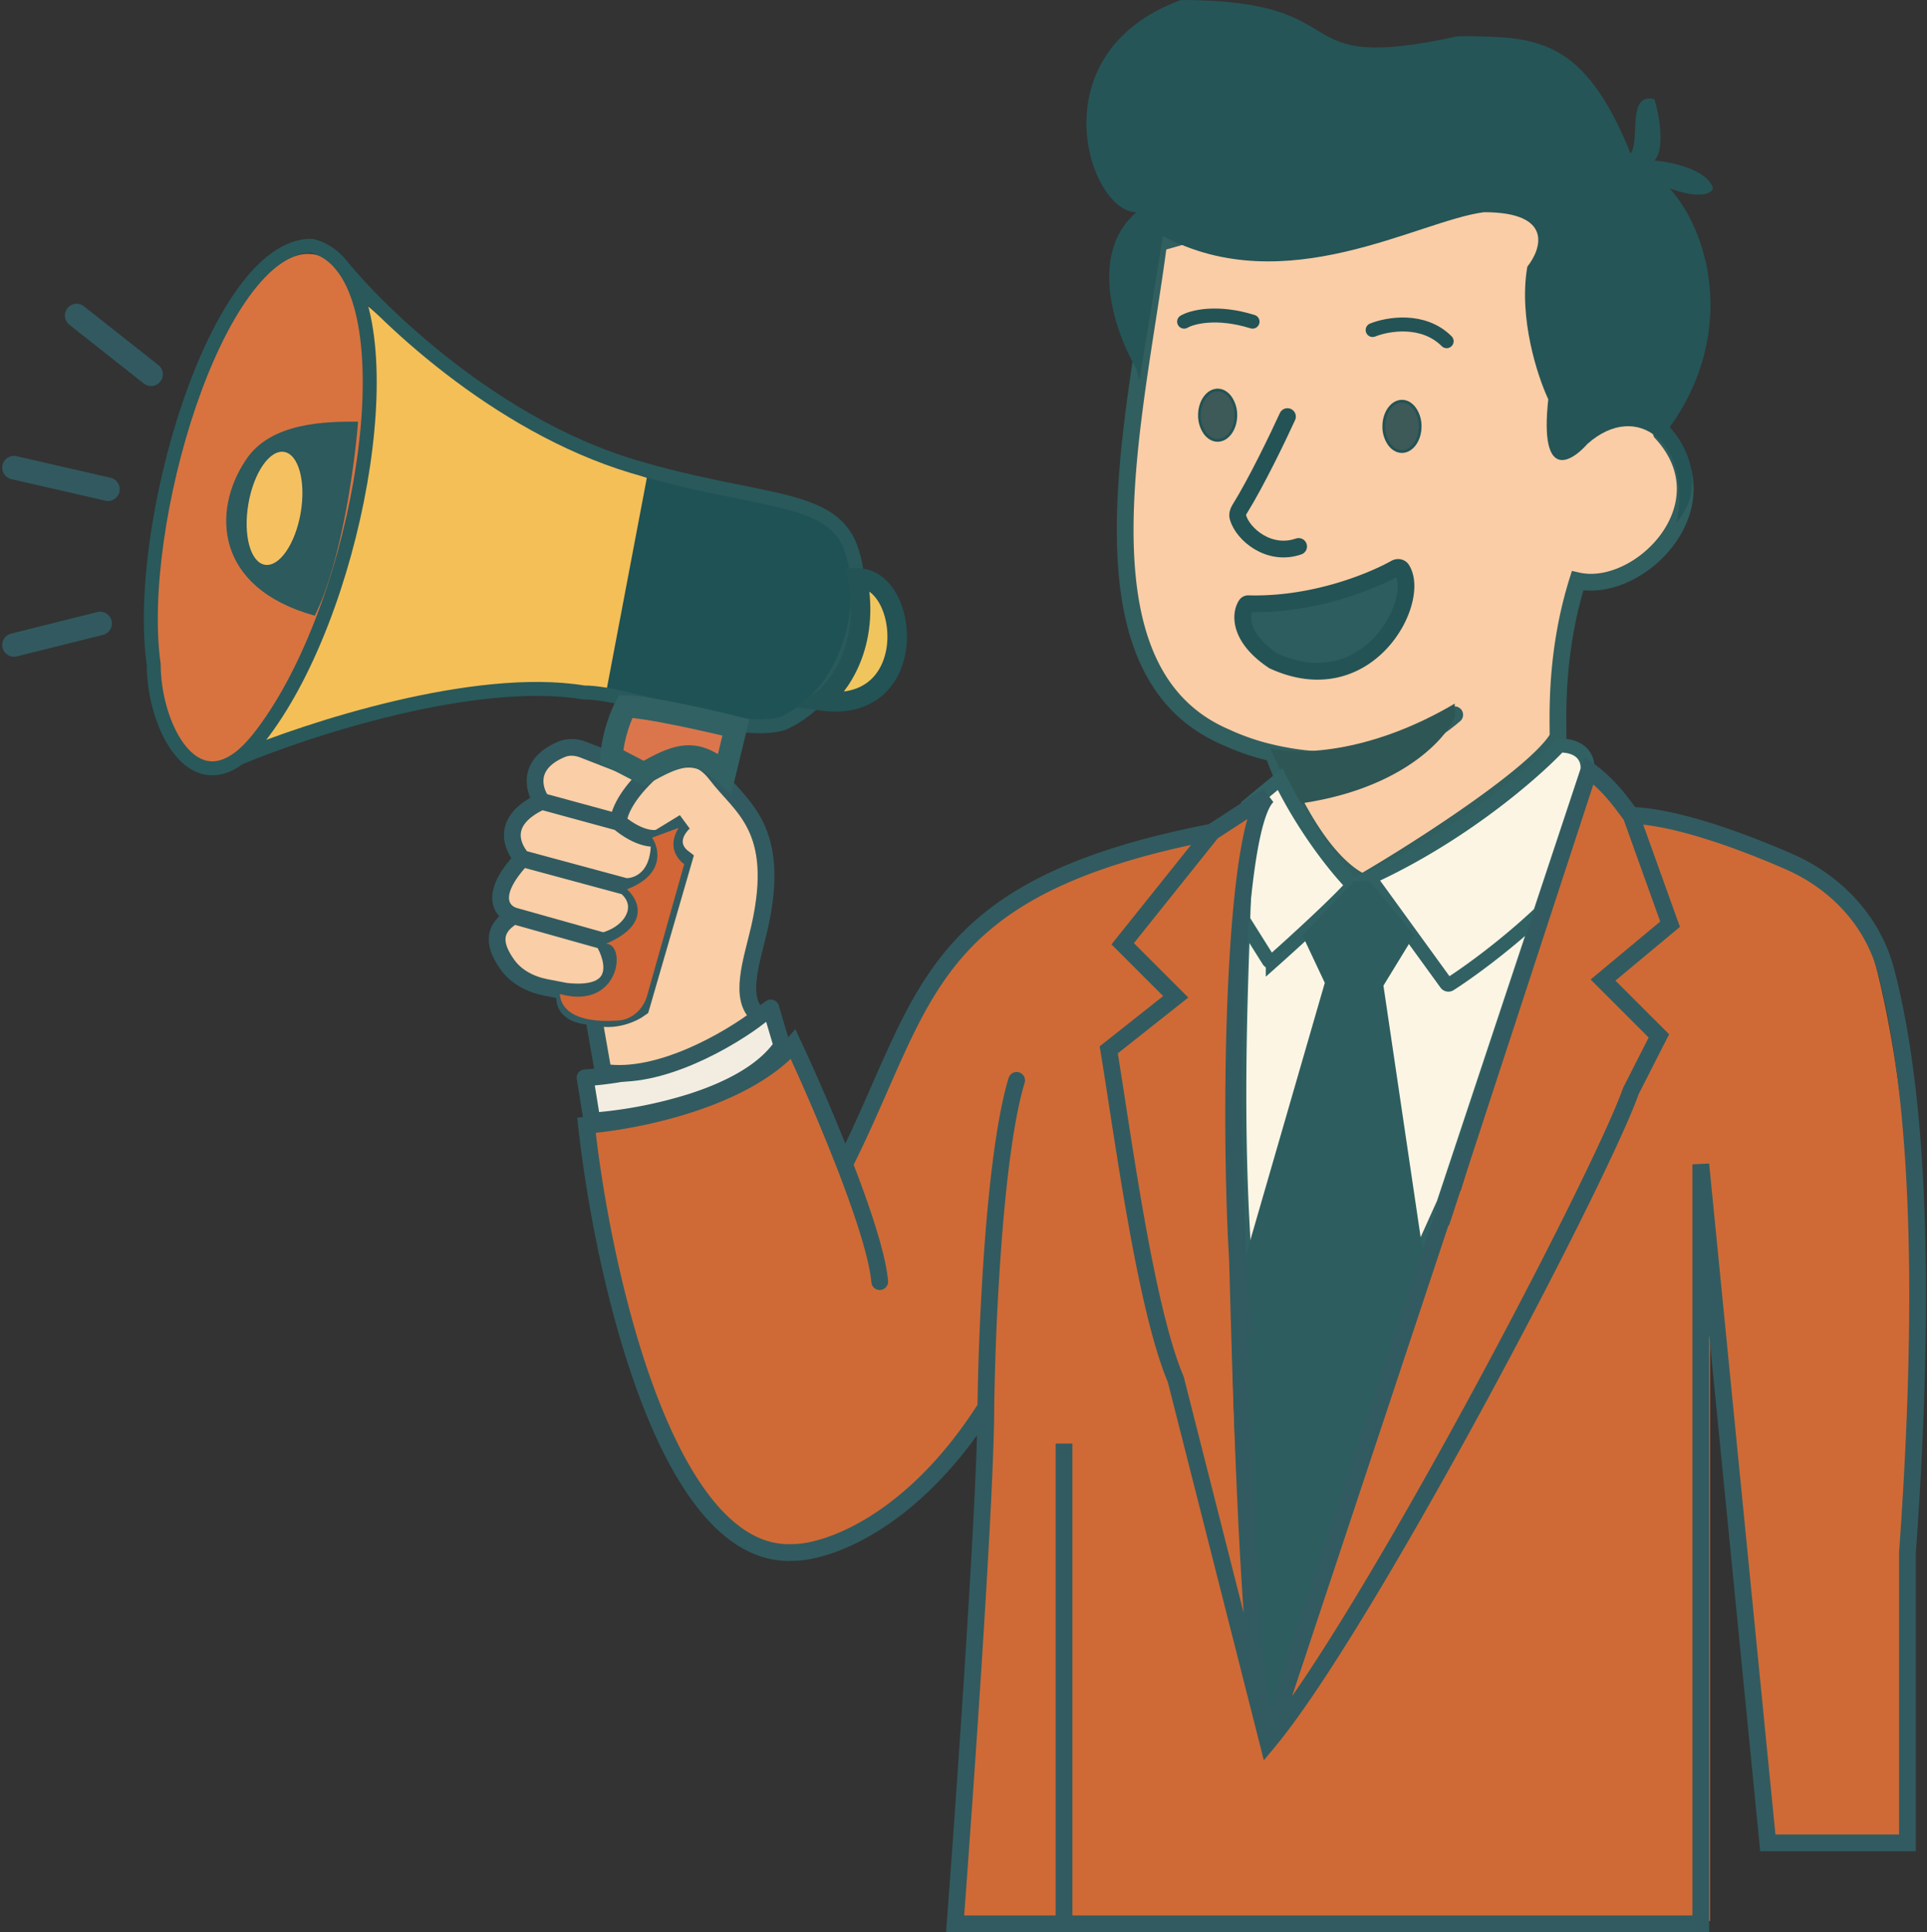 <svg xmlns="http://www.w3.org/2000/svg" width="690" height="692" fill="none" viewBox="0 0 690 692"><rect x="0" y="0" width="690" height="692" fill="#333333" stroke="none"/><path fill="#FACDA6" d="M438.89 264c-56-24-32-115-24-177 27.66-7.67 83.8-24.6 87-31s43.33-2.67 63 0l30 99c24 26-8 58-30 53-8 25.6-7 48-7 56-7.2 12.8-49.34 40-70 52-15.2-7.2-27.67-33.83-32-46.25a84 84 0 0 1-17-5.75"/><path stroke="#315E5E" stroke-linecap="round" stroke-width="6" d="M520.89 256c-21.16 18.22-45.94 18.12-65 13.75m0 0a84 84 0 0 1-17-5.75c-56-24-32-115-24-177 27.66-7.67 83.8-24.6 87-31s43.33-2.67 63 0l30 99c24 26-8 58-30 53-8 25.6-7 48-7 56-7.2 12.8-49.34 40-70 52-15.2-7.2-27.67-33.83-32-46.25Z"/><path fill="#2E5655" d="M520.89 252c-31.2 18.4-57 18.33-66 16l9 20c36.8-4.8 53.33-22.67 57-31z"/><path fill="#255557" d="M406.89 76c-17.6 15.2-7.34 43.67 0 56l1.08 4.3 1.1-6.69 7.32-45.11c44 23.5 91.5-5.5 115-8.5 24.8 0 20.66 13 15.5 19.5-3.2 18.4 3.66 39.33 7.5 47.5-3.2 29.2 8 22.83 14 16 18-16 37.5 0 32 28 11.2-13.2 3-28.17-2.5-34 23-32 15.5-68 0-85.5 11.2 4 15 1.67 15.5 0-2-6.8-14.84-9.5-21-10 4-4.4 1.66-16.5 0-22-10-2.4-5 14.5-8.5 19.5-17-42-34-42-62-42-64 14-33-13-99-13-52 19-33 76-16 76"/><path fill="#FCF5E4" d="m446.87 288.5 11.5-9.5c9.2 18.8 21.17 33.17 26 38q3.04-1.26 6-2.62c32.79-14.94 58.73-37.48 68-47.38 9.2 0 10.5 6 10 9l-16.94 51-34.56 104-54.5 121c-23.37-80-18.69-176.75-17.21-222.5.52-16.18 1.14-30.42 1.71-41"/><path stroke="#316163" stroke-width="5" d="M484.37 317c-4.83-4.83-16.8-19.2-26-38l-11.5 9.5c-.56 10.58-1.19 24.82-1.71 41m39.21-12.5c-5.77 6.54-20.94 20.39-28.62 27.22a1 1 0 0 1-1.5-.22l-9.1-14.5m39.22-12.5q3.04-1.26 6-2.62m-45.21 15.12C443.68 375.25 439 472 462.37 552l54.5-121 34.56-104m-61.06-12.62c32.79-14.94 58.73-37.48 68-47.38 9.2 0 10.5 6 10 9l-16.94 51m-61.06-12.62 27.46 37.87c.3.42.88.54 1.32.26 5.87-3.74 19.33-13.29 32.28-25.51"/><path fill="#2D5D5F" d="m466.37 335 18.5-19.5h5.5l16 19.5-11 18 15 101.5-25.5 167.5L430 634l15.87-157.5v-26l28.5-98.5z"/><path fill="#CF6A36" d="M284 555c-45.6 2.4-68.33-101-74-153 17.33-1.33 56.4-9 74-29a746 746 0 0 1 18.39 43C332 357 330.8 317 434 297l20-13c-15 13-20 261 0 340l65.6-195.4 3.43-2.21L569 275c8 5.6 13 13.67 15 16 24 .8 63.67 24.33 81 34 10 24 28 102.6 16 221v112h-46l-22.69-229.4V688H342c3.67-48.67 11-153.8 11-185-26.4 41.6-57 52-69 52"/><path fill="#315B60" d="m210 403-.23-3-3.09.25.34 3.07zm74 153v-3h-.16zm82.87-168.13a3 3 0 1 0-5.74-1.74zM284 374l2.72-1.27-1.94-4.15-3.03 3.44zm28.01 85.26a3 3 0 0 0 5.98-.52zM302.4 417l-2.8 1.09zM454 285l1.96 2.27-3.6-4.78zM342 689l-3-.23-.24 3.23H342zm60-351-2.34-1.87-1.68 2.1 1.9 1.9zm19 19 1.86 2.35 2.64-2.09-2.38-2.38zm-24 19-1.86-2.35-1.39 1.1.29 1.74zm24 118 2.9-.74-.05-.22-.09-.2zm148-218 1.72-2.46-3.31-2.32-1.26 3.85zm29 55 1.92 2.3 1.61-1.34-.7-1.97zm-24 20-1.92-2.3-2.52 2.1 2.32 2.32zm20 20 2.67 1.36 1-1.94-1.55-1.54zm-10 19.66-2.67-1.36-.1.17-.06.19zM683 556l-3-.22v.22zm0 104v3h3v-3zm-50 0-2.99.3.27 2.7H633zm-24-243 2.99-.3-5.99.3zm0 272v3h3v-3zm-155-65-2.9.74 1.44 5.69 3.76-4.5zm77.49-233.34 2.85.93zm109.12-82.08 1.2-2.74zM210 403l-2.98.32c2.85 26.15 9.99 65.27 22.2 97.64 6.1 16.17 13.54 30.86 22.49 41.4 8.96 10.56 19.76 17.3 32.45 16.64l-.16-3-.16-3c-10.1.54-19.25-4.74-27.56-14.52-8.3-9.8-15.46-23.76-21.45-39.64-11.97-31.73-19.03-70.31-21.85-96.16zm74 153v3c13.27 0 44.73-11.16 71.53-53.4L353 504l-2.53-1.6c-26 40.96-55.74 50.6-66.47 50.6zm69-52 3 .04a984 984 0 0 1 2.62-58.91c1.7-22.47 4.36-44.41 8.25-57.26L364 387l-2.87-.87c-4.1 13.55-6.79 36.11-8.5 58.54a993 993 0 0 0-2.63 59.3zM210 403l.23 3c8.88-.7 23.21-2.98 37.6-7.65 14.3-4.64 29.09-11.76 38.42-22.37L284 374l-2.25-1.98c-8.27 9.4-21.82 16.1-35.78 20.63a167 167 0 0 1-36.2 7.36zm74-29-2.72 1.27a745 745 0 0 1 18.31 42.82l2.8-1.09 2.8-1.09a750 750 0 0 0-18.47-43.18zm18.39 43-2.8 1.09c6.43 16.55 11.66 32.4 12.42 41.17L315 459l2.99-.26c-.85-9.76-6.43-26.41-12.8-42.83zm0 0 2.68 1.35c7.43-14.8 13-28.59 18.59-40.77 5.63-12.3 11.35-23.17 19.26-32.8 15.68-19.13 40.41-33.9 91.65-43.83L434 298l-.57-2.94c-51.96 10.06-78.23 25.29-95.15 45.91-8.4 10.24-14.38 21.68-20.07 34.1-5.75 12.54-11.12 25.88-18.5 40.58zM434 298l1.63 2.51 20-13L454 285l-1.63-2.51-20 13zm-53 219h-3v172h6V517zm0 172v-3h-39v6h39zm-39 0 3 .23c3.65-48.61 11-153.89 11-185.23h-6c0 31.06-7.32 136.05-11 184.77zm92-391-2.34-1.87-32 40L402 338l2.34 1.87 32-40zm-32 40-2.12 2.12 19 19L421 357l2.12-2.12-19-19zm19 19-1.86-2.35-24 19L397 376l1.86 2.35 24-19zm-24 19-2.96.5c2.48 14.92 5.76 38.1 9.76 60.57 3.99 22.45 8.79 44.74 14.44 58.1L421 494l2.76-1.17c-5.35-12.64-10.05-34.28-14.06-56.8-4-22.5-7.22-45.32-9.74-60.52zm243.6-67.42 1.2-2.74c-18.63-8.15-41.56-16.3-57.7-16.84l-.1 3-.1 3c14.88.5 36.87 8.19 55.5 16.33zM584 292l2.28-1.95c-1.6-1.86-7.15-10.62-15.56-16.5L569 276l-1.72 2.46c7.59 5.31 12.03 12.68 14.44 15.5zm0 0-2.82 1.01 14 39L598 331l2.82-1.01-14-39zm14 39-1.92-2.3-24 20L574 351l1.92 2.3 24-20zm-24 20-2.12 2.12 20 20L594 371l2.12-2.12-20-20zm20 20-2.67-1.36-10 19.66 2.67 1.36 2.67 1.36 10-19.66zm81.3-23.34-2.91.76c8.8 33.51 15.8 93.48 7.62 207.36l2.99.22 3 .22c8.2-114.2 1.23-174.91-7.8-209.32zM683 556h-3v104h6V556zm0 104v-3h-50v6h50zm-50 0 2.99-.3-24-243-2.99.3-2.99.3 24 243zm-24-243h-3v272h6V417zm0 272v-3H381v6h228zM421 494l-2.9.74 33 130 2.9-.74 2.9-.74-33-130zm33-209-1.96-2.27c-1.7 1.48-2.97 3.82-3.98 6.4a65 65 0 0 0-2.77 9.77c-1.63 7.6-2.91 17.42-3.9 28.51-1.96 22.21-2.75 49.84-2.65 75.6l3-.01 3-.01c-.1-25.65.7-53.08 2.63-75.05.98-11 2.23-20.54 3.78-27.78q1.17-5.45 2.5-8.84c.91-2.34 1.74-3.56 2.31-4.05zm-12.26 118-3 .01c.06 16.73.5 32.7 1.24 45.92.73 13.15 1.77 23.79 3.1 29.72L446 478l2.93-.65c-1.2-5.4-2.23-15.59-2.97-28.75a904 904 0 0 1-1.22-45.61zM454 624l2.9-.74c-2.06-8.13-3.76-22.41-5.16-40.35-1.4-17.87-2.48-39.15-3.36-61.15-1.76-44.06-2.69-90.77-3.65-118.86l-3 .1-3 .1c.96 27.91 1.9 74.87 3.65 118.9.88 22.03 1.97 43.4 3.38 61.37 1.4 17.91 3.13 32.67 5.33 41.37zm115-348-2.85-.93-37.51 114.66 2.85.93 2.85.93 37.51-114.66zm-37.51 114.66-2.85-.94-15.5 47.35 2.86.93 2.85.93 15.49-47.34zm0 0-2.85-.95-77.49 233.34 2.85.95 2.85.95 77.49-233.35zM454 624l2.3 1.92c17.73-21.21 47.57-71.9 74.26-120.97 26.7-49.08 50.58-97.16 56.27-113.3l-2.83-1-2.83-1c-5.5 15.6-29.13 63.25-55.88 112.43-26.76 49.2-56.32 99.32-73.6 120zm186.6-315.42-1.2 2.75c16.1 7.05 28.58 20.32 32.99 37.1l2.9-.77 2.9-.76c-4.93-18.77-18.82-33.38-36.38-41.06z"/><ellipse cx="92.61" cy="182.29" fill="#D8733F" rx="33.04" ry="93.33" transform="rotate(12.6 92.61 182.29)"/><path fill="#F4BF57" d="M234 172c-40-14.4-87.32-49-102.98-63 6.4 88-26.67 145.33-44 163 36-23.2 110.98-24.67 140.98-24z"/><path fill="#1F5255" d="M307.02 203c-16-34-41-22-75-34l-15 79c24 3.2 48.66 10.67 58 14 30.4-11.2 34-44 32-59"/><path fill="#F3EDE1" d="m212 401.5-2.5-15.5c30.8-2 52.5-15 66.5-25l4 13.5c-12.8 18.8-50.67 25.83-68 27"/><path fill="#315B60" d="m209.5 386-.2-3a3 3 0 0 0-2.77 3.48zm2.5 15.5-2.97.48.44 2.7 2.73-.19zm68-27 2.47 1.69.8-1.18-.4-1.36zm-4-13.5 2.87-.85a3 3 0 0 0-4.62-1.6zm-66.5 25-2.97.48 2.5 15.5 2.96-.48 2.97-.48-2.5-15.5zm2.5 15.5.2 3c8.86-.6 22.9-2.69 36.41-7.03 13.37-4.3 26.87-11.01 33.86-21.28L280 374.5l-2.48-1.69c-5.8 8.53-17.63 14.74-30.73 18.95a157 157 0 0 1-34.99 6.75zm68-27 2.87-.85-4-13.5-2.88.85-2.87.85 4 13.5zm-4-13.5-1.75-2.44c-13.79 9.85-34.94 22.5-64.95 24.45l.2 2.99.19 3c31.6-2.06 53.83-15.4 68.05-25.56z"/><path fill="#FACEA7" d="m216 384-3.5-20c-4.17.17-12-1.4-10-9l-7.09-1.37c-5.45-1.06-10.62-3.74-13.82-8.29-4.3-6.12-6.07-12.37 2.4-17.34-4.16-1.33-9.4-7.3 3-20.5-3.83-4.33-7.8-13.7 7-20.5-3.05-4.28-5.38-13.48 7.18-18.68 2.42-1 5.15-.8 7.59.14l23.23 9.04c4.5-4.83 15.7-11.6 24.5 0S280 296.4 272 332c-2.7 12-8 26 0 32-10.33 8-36 23.2-56 20"/><path stroke="#315B60" stroke-width="6" d="m212.5 364 3.5 20c20 3.2 45.66-12 56-20-8-6-2.7-20 0-32 8-35.6-6.7-42.9-15.5-54.5s-20-4.83-24.5 0M212.5 364c-4.17.17-12-1.4-10-9m10 9c7.21 2.4 14.33-1 17-3l15.5-53.5c-6.4-4.8-2.67-10.67 0-13l-9 5.5m-33.5 55-7.09-1.37c-5.45-1.06-10.62-3.74-13.82-8.29-4.3-6.12-6.07-12.37 2.4-17.34m18.5 27c20.8 2.4 17.67-11.33 13.5-18m-32-9c-4.16-1.33-9.4-7.3 3-20.5m-3 20.5 32 9m-29-29.5c-3.83-4.33-7.8-13.7 7-20.5m-7 20.5 37 10M194 287c-3.05-4.28-5.38-13.48 7.18-18.68 2.42-1 5.15-.8 7.59.14L232 277.5m-38 9.5 27.5 7.5m10.5-17c-8.8 8.4-10.66 14.83-10.5 17m0 0c7.2 6 12.67 6.17 14.5 5.5m-12 17.5c4.34.17 12.8-3.1 12-17.5m-12 17.5c8 6.5 2.8 16.7-8 19.5"/><path fill="#D36636" d="M221.34 365.5c-16.63 1.16-20.7-5-20.85-9.5 21.5 6 24-18 16.5-18 16-6.8 11.67-15.83 7.5-19.5 13.6-5.2 11.67-14.5 9-18.5l9.5-3.5c-4.4 7.2.17 11.67 2 13l-13.27 47.09c-1.36 4.83-5.38 8.57-10.38 8.92"/><path stroke="#29595B" stroke-width="5" d="M85.54 271.53c-17.95 13.42-30.5-13.1-30.5-33.53-7-49.5 22.5-150 56.5-150 3.85.93 7.13 3 9.86 6M85.54 271.53q3.38-2.5 7-7.03c34.6-43.58 53.04-143.91 28.86-170.5M85.54 271.53c25-10.5 84.7-29.93 123.5-23.53 17.5 0 54.5 16.5 71.5 11 24-11 31.2-43.8 24-63s-33.5-15.61-78-29c-49.2-14.8-90.6-54.83-105.14-73"/><path fill="#F0C55D" stroke="#235355" stroke-width="7" d="M307 207c19 0 23 49-13 44 6.33-4.67 17.8-20 13-44Z"/><path fill="#2C5A5D" d="M112.7 220.5c-36-10-36.69-37.63-24.85-55.5 8.92-14 29.36-14 40.36-14-1.17 15.17-5.9 50.3-15.5 69.5"/><ellipse cx="98.3" cy="182.06" fill="#F5C160" rx="9.5" ry="20.5" transform="rotate(9.72 98.3 182.06)"/><path fill="#DB764C" stroke="#316163" stroke-width="8" d="M219 271c.4-7.6 3.5-15.17 5-18 7.2 0 29.33 5 39.5 7.5l-4 16.5c-11-10-18-6-29 0z"/><path stroke="#235355" stroke-linecap="round" stroke-width="5" d="M424 115.2c2.83-1.66 11.7-4 24.5 0m43 3c5.33-2.16 18.1-4.4 26.5 4"/><path stroke="#235355" stroke-linecap="round" stroke-width="6" d="M461 149.2c-3.33 7.3-11.2 23.65-17.12 33.14-.57.9-.9 1.95-.6 2.97 1.75 6.1 11.18 14.07 21.72 10.4"/><path fill="#2D5D5F" stroke="#235355" stroke-width="6" d="M447 216.22c22.94.63 43.78-7.77 52.65-12.73.8-.45 1.83-.34 2.32.44 7.12 11.37-12.3 48.17-45.97 32.78-12.64-8.43-11.92-16.92-9.8-20.1a.9.9 0 0 1 .8-.39Z"/><path fill="#3D5A58" stroke="#235355" d="M436 139.7c1.74 0 3.35.96 4.55 2.59a11 11 0 0 1 1.95 6.42c0 2.53-.76 4.8-1.95 6.42-1.2 1.62-2.81 2.58-4.55 2.58s-3.35-.96-4.55-2.58a11 11 0 0 1-1.95-6.42c0-2.53.76-4.8 1.95-6.42 1.2-1.63 2.81-2.58 4.55-2.58Zm66 4c1.74 0 3.35.96 4.55 2.59a11 11 0 0 1 1.95 6.42c0 2.53-.76 4.8-1.95 6.42-1.2 1.62-2.81 2.58-4.55 2.58s-3.35-.96-4.55-2.58a11 11 0 0 1-1.95-6.42c0-2.53.76-4.8 1.95-6.42 1.2-1.63 2.81-2.58 4.55-2.58Z"/><path stroke="#325960" stroke-linecap="round" stroke-width="8.42" d="m27.44 113 26.65 21.04M5 167.49l33.66 7.72M5 231l30.86-7.71"/></svg>
